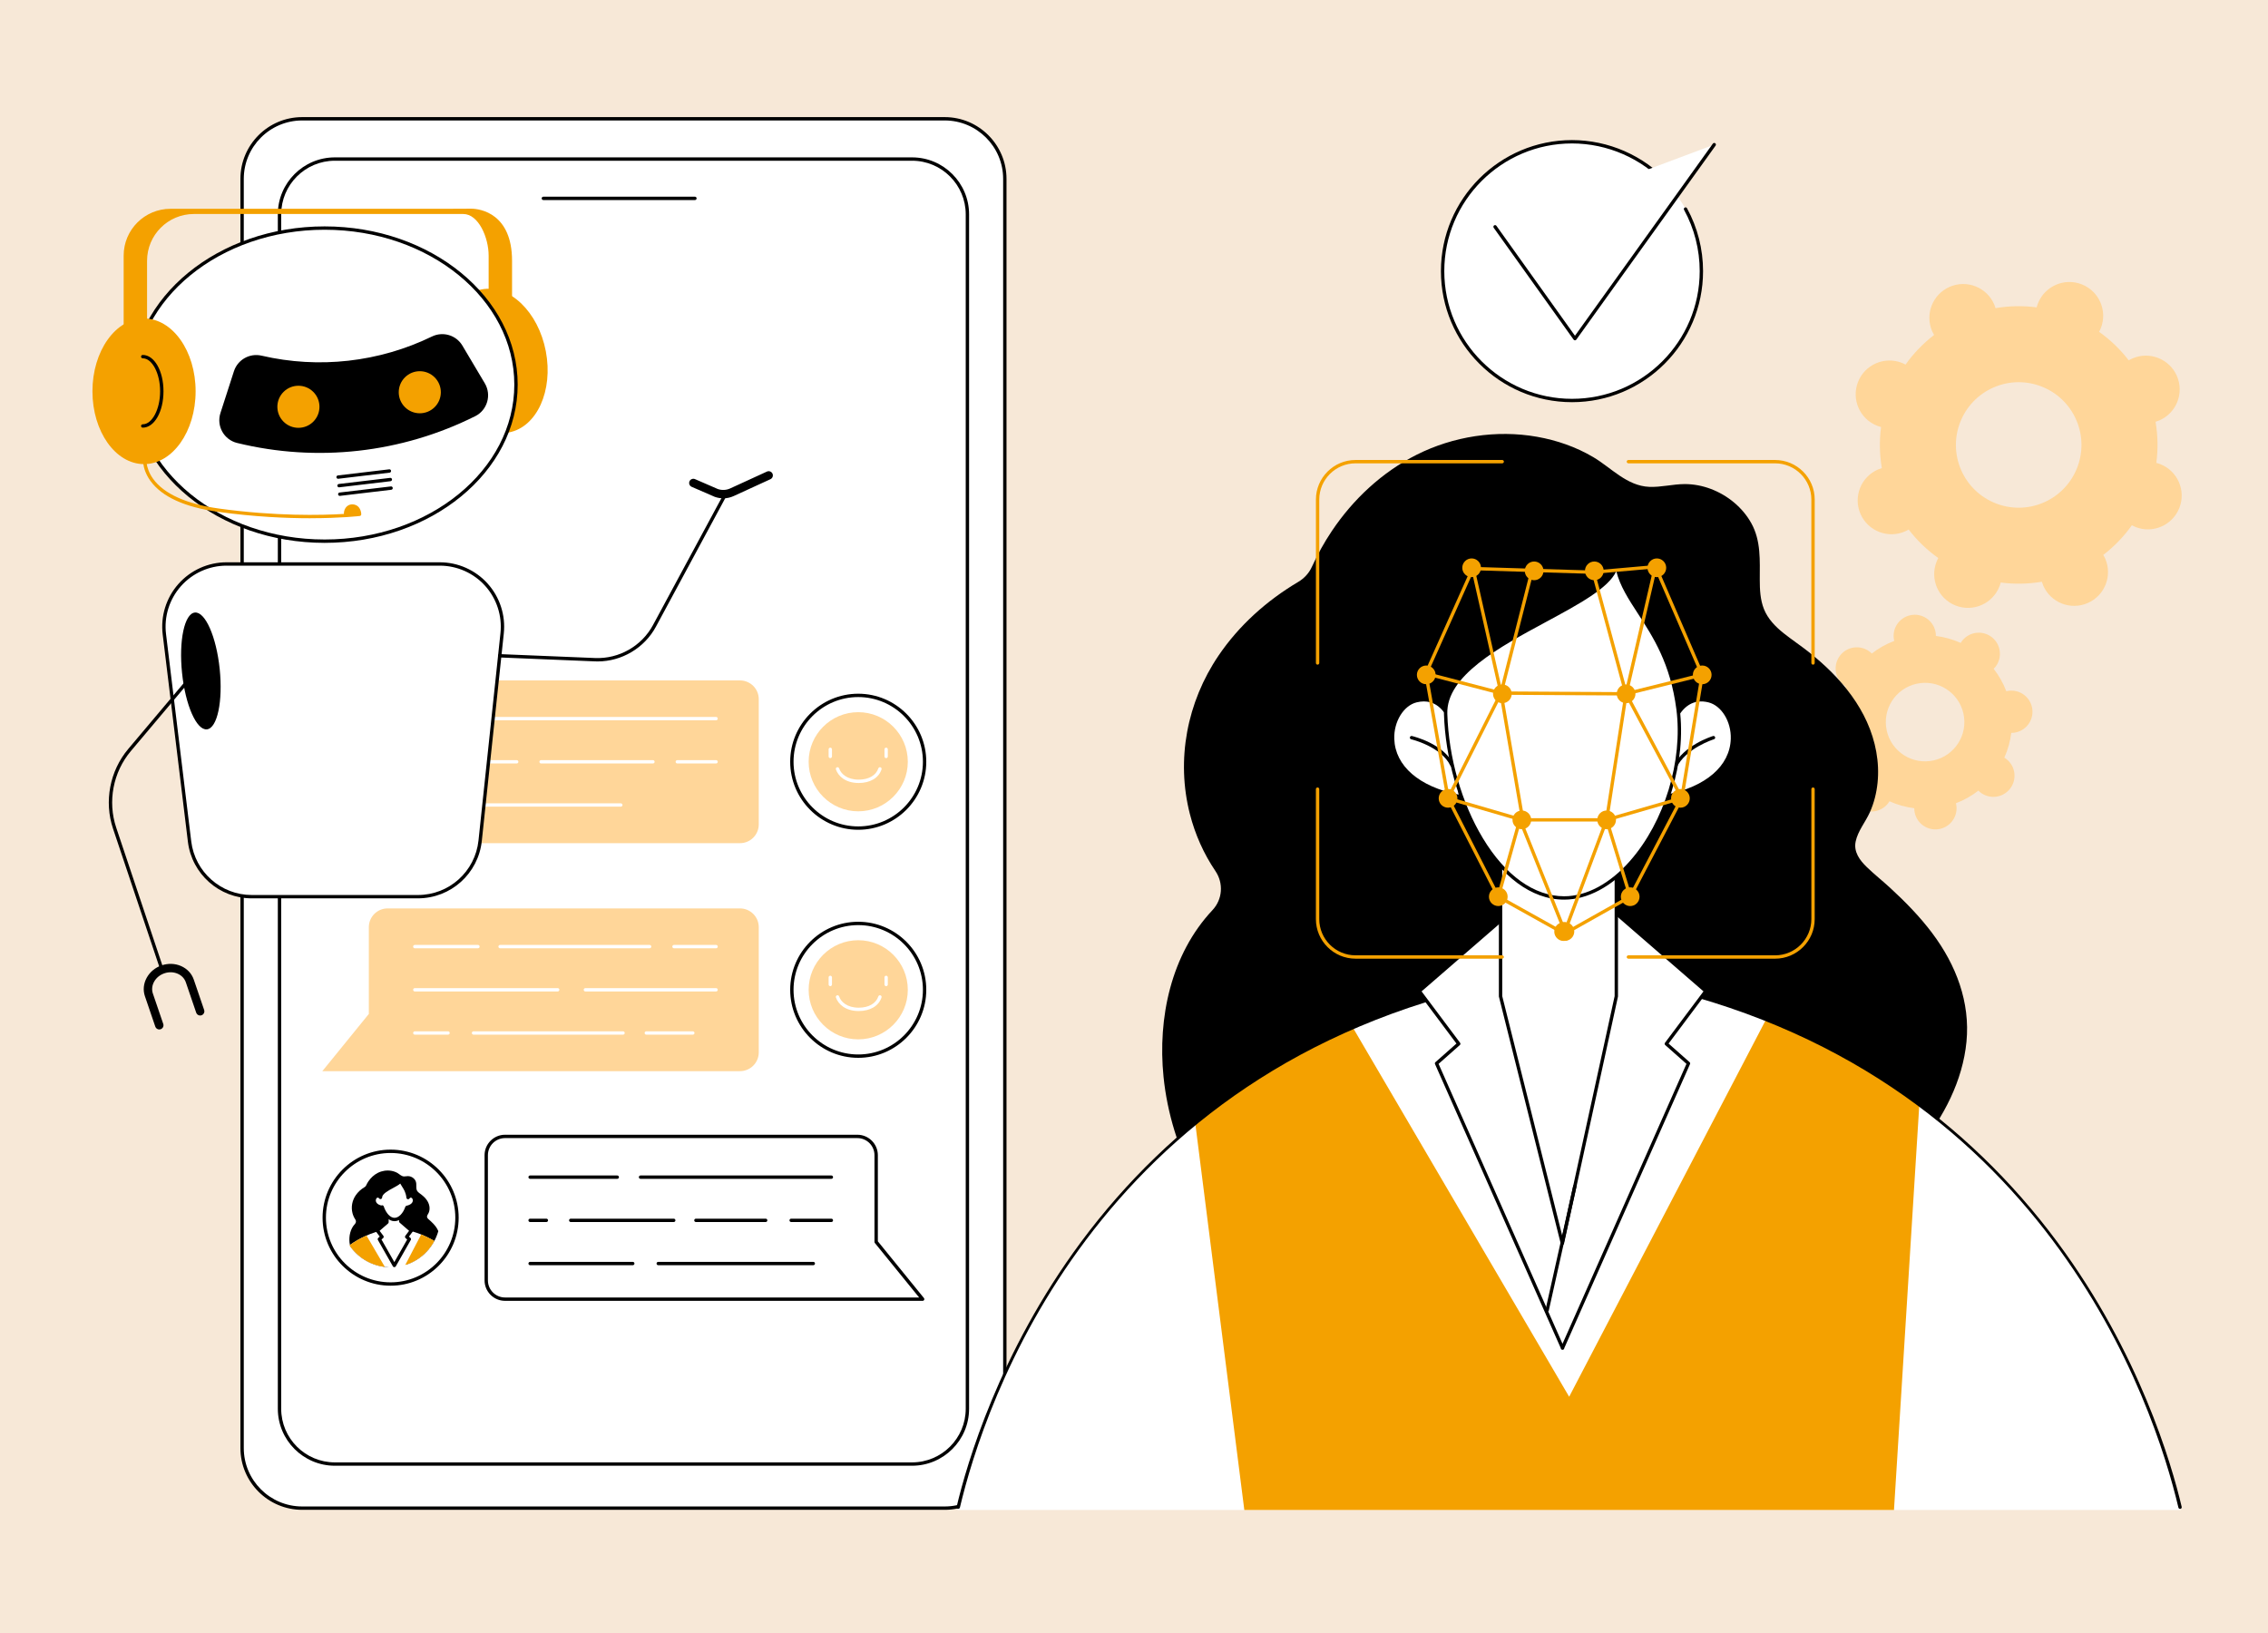 <svg fill="none" height="265" viewBox="0 0 368 265" width="368" xmlns="http://www.w3.org/2000/svg" xmlns:xlink="http://www.w3.org/1999/xlink"><clipPath id="a"><path d="m15 19h339v226h-339z"/></clipPath><path d="m0 0h368v265h-368z" fill="#f7e8d7"/><g clip-path="url(#a)"><path d="m345.993 58.163c-.207.09-.402.195-.591.306-1.381-1.798-3.007-3.35-4.808-4.628.105-.194.202-.393.284-.603 1.107-2.818-.283-6-3.101-7.104-2.82-1.105-6.002.284-7.109 3.102-.083.21-.147.422-.203.635-2.19-.288-4.438-.253-6.673.127-.063-.211-.136-.421-.226-.627-1.212-2.774-4.445-4.041-7.22-2.829-2.776 1.212-4.044 4.443-2.833 7.217.091.206.196.403.307.592-1.8 1.381-3.353 3.006-4.631 4.806-.194-.105-.393-.201-.603-.284-2.82-1.105-6.002.284-7.109 3.102-1.106 2.818.283 6 3.102 7.104.21.083.422.147.636.201-.288 2.19-.254 4.436.126 6.671-.211.063-.421.136-.627.226-2.776 1.212-4.044 4.443-2.833 7.217 1.212 2.774 4.445 4.041 7.22 2.829.208-.09.403-.195.592-.306 1.381 1.798 3.005 3.35 4.807 4.628-.105.194-.201.393-.284.603-1.107 2.818.283 6 3.102 7.104 2.82 1.105 6.002-.284 7.108-3.102.083-.21.147-.422.203-.635 2.19.288 4.438.253 6.674-.127.063.211.136.421.226.627 1.212 2.774 4.444 4.041 7.22 2.829 2.775-1.212 4.044-4.444 2.832-7.217-.09-.206-.195-.403-.306-.592 1.8-1.381 3.352-3.006 4.631-4.806.194.105.392.201.602.284 2.82 1.105 6.002-.284 7.109-3.102s-.283-6-3.102-7.104c-.21-.083-.422-.147-.636-.201.289-2.19.255-4.436-.126-6.671.212-.063.422-.136.628-.226 2.775-1.212 4.044-4.443 2.832-7.217-1.212-2.774-4.444-4.041-7.22-2.829zm-14.373 23.361c-5.155 2.25-11.157-.102-13.408-5.255-2.249-5.152.106-11.153 5.261-13.403 5.154-2.25 11.158.102 13.408 5.255s-.106 11.153-5.261 13.403z" fill="#ffd699"/><path d="m325.947 112.079c-.141.017-.277.044-.41.076-.503-1.326-1.197-2.55-2.047-3.639.098-.098.192-.199.279-.31 1.171-1.49.913-3.646-.576-4.817-1.491-1.17-3.648-.912-4.82.578-.088.111-.165.226-.236.345-1.261-.567-2.614-.952-4.022-1.128 0-.138-.005-.276-.022-.416-.226-1.881-1.935-3.223-3.816-2.997-1.882.226-3.225 1.933-3 3.814.017.14.044.276.076.41-1.328.502-2.552 1.196-3.642 2.045-.098-.098-.199-.192-.31-.279-1.491-1.171-3.648-.913-4.82.578-1.171 1.489-.913 3.645.577 4.816.111.088.227.164.344.236-.568 1.259-.952 2.612-1.129 4.02-.137 0-.276.005-.416.022-1.882.226-3.225 1.933-3 3.813.226 1.881 1.934 3.224 3.815 2.998.141-.018.277-.045.41-.077.503 1.327 1.197 2.55 2.047 3.64-.097.097-.191.198-.279.31-1.171 1.489-.913 3.645.577 4.816 1.491 1.171 3.647.913 4.82-.578.087-.111.164-.227.236-.345 1.261.567 2.613.953 4.021 1.128 0 .138.005.277.023.416.226 1.881 1.934 3.223 3.815 2.997 1.883-.226 3.225-1.932 3.001-3.813-.018-.141-.045-.277-.077-.41 1.328-.503 2.552-1.197 3.643-2.045.097.097.198.191.31.279 1.491 1.171 3.647.912 4.819-.578 1.171-1.49.913-3.646-.576-4.817-.112-.087-.228-.164-.345-.235.568-1.26.952-2.612 1.129-4.02.137 0 .277-.005.416-.022 1.883-.226 3.225-1.933 3.001-3.814-.226-1.881-1.935-3.223-3.816-2.997zm-12.829 11.407c-3.496.419-6.668-2.073-7.086-5.567-.419-3.494 2.075-6.664 5.57-7.083 3.496-.418 6.668 2.074 7.087 5.568.419 3.493-2.075 6.663-5.571 7.082z" fill="#ffd699"/><path d="m49.036 244.704h104.251c5.387 0 9.754-4.366 9.754-9.752v-205.929c0-5.386-4.367-9.751-9.754-9.751h-104.251c-5.387 0-9.753 4.366-9.753 9.751v205.929c0 5.386 4.367 9.752 9.753 9.752z" fill="#fff"/><path d="m153.287 244.975h-104.252c-5.527 0-10.025-4.496-10.025-10.023v-205.929c0-5.527 4.497-10.023 10.025-10.023h104.252c5.528 0 10.025 4.497 10.025 10.023v205.929c0 5.527-4.497 10.023-10.025 10.023zm-104.252-225.43c-5.227 0-9.48 4.252-9.48 9.478v205.929c0 5.227 4.253 9.479 9.48 9.479h104.252c5.228 0 9.481-4.252 9.481-9.479v-205.929c0-5.226-4.253-9.478-9.481-9.478z" fill="#000"/><path d="m54.331 237.547h93.662c4.958 0 8.976-4.018 8.976-8.975v-193.792c0-4.957-4.018-8.975-8.976-8.975h-93.662c-4.957 0-8.976 4.018-8.976 8.975v193.792c0 4.957 4.019 8.975 8.976 8.975z" fill="#fff"/><path d="m147.992 237.82h-93.663c-5.1 0-9.249-4.148-9.249-9.248v-193.79c0-5.099 4.149-9.248 9.249-9.248h93.663c5.1 0 9.249 4.148 9.249 9.248v193.79c0 5.1-4.149 9.248-9.249 9.248zm-93.663-211.741c-4.8 0-8.704 3.904-8.704 8.703v193.79c0 4.799 3.905 8.703 8.704 8.703h93.663c4.8 0 8.705-3.904 8.705-8.703v-193.79c0-4.799-3.905-8.703-8.705-8.703z" fill="#000"/><path d="m112.759 32.458h-24.596c-.151 0-.272-.122-.272-.272 0-.149.122-.272.272-.272h24.596c.15 0 .271.122.271.272 0 .149-.122.272-.271.272z" fill="#000"/><path d="m139.254 134.363c5.947 0 10.769-4.821 10.769-10.767s-4.822-10.766-10.769-10.766-10.769 4.82-10.769 10.766 4.822 10.767 10.769 10.767z" fill="#fff"/><path d="m139.254 134.634c-6.087 0-11.04-4.952-11.04-11.038s4.953-11.038 11.04-11.038 11.04 4.952 11.04 11.038-4.953 11.038-11.04 11.038zm0-21.533c-5.787 0-10.496 4.708-10.496 10.494s4.709 10.493 10.496 10.493 10.496-4.707 10.496-10.493-4.709-10.494-10.496-10.494z" fill="#000"/><path d="m139.254 131.639c-4.436 0-8.045-3.608-8.045-8.043s3.609-8.043 8.045-8.043 8.045 3.608 8.045 8.043-3.609 8.043-8.045 8.043z" fill="#ffd699"/><path d="m134.722 123.007c-.151 0-.272-.122-.272-.272v-1.153c0-.151.123-.272.272-.272.15 0 .272.122.272.272v1.153c0 .151-.122.272-.272.272z" fill="#fff"/><path d="m143.784 123.007c-.151 0-.272-.122-.272-.272v-1.153c0-.151.122-.272.272-.272.149 0 .271.122.271.272v1.153c0 .151-.122.272-.271.272z" fill="#fff"/><path d="m139.336 127.043c-2.179 0-3.34-1.139-3.7-2.203-.048-.142.029-.297.171-.345.142-.049.296.028.344.17.299.886 1.292 1.833 3.183 1.833 1.617 0 2.807-.684 3.183-1.83.047-.143.201-.221.344-.174s.221.201.174.343c-.453 1.381-1.837 2.206-3.699 2.206z" fill="#fff"/><path d="m120.069 136.808h-67.769l7.546-9.286v-14.074c0-1.683 1.365-3.046 3.047-3.046h57.174c1.684 0 3.048 1.364 3.048 3.046v20.312c0 1.683-1.365 3.047-3.048 3.047z" fill="#ffd699"/><path d="m116.189 116.869h-37.201c-.151 0-.272-.122-.272-.271 0-.15.122-.272.272-.272h37.201c.151 0 .272.122.272.272 0 .149-.123.271-.272.271z" fill="#fff"/><path d="m76.112 116.869h-8.806c-.151 0-.272-.122-.272-.271 0-.15.122-.272.272-.272h8.806c.151 0 .272.122.272.272 0 .149-.122.271-.272.271z" fill="#fff"/><path d="m116.189 123.876h-6.29c-.151 0-.272-.122-.272-.271 0-.15.123-.272.272-.272h6.29c.151 0 .272.122.272.272 0 .149-.123.271-.272.271z" fill="#fff"/><path d="m105.945 123.876h-18.151c-.151 0-.272-.122-.272-.271 0-.15.122-.272.272-.272h18.151c.151 0 .272.122.272.272 0 .149-.122.271-.272.271z" fill="#fff"/><path d="m83.84 123.876h-16.533c-.151 0-.272-.122-.272-.271 0-.15.122-.272.272-.272h16.533c.151 0 .272.122.272.272 0 .149-.122.271-.272.271z" fill="#fff"/><path d="m100.734 130.885h-33.428c-.151 0-.272-.122-.272-.272 0-.149.122-.271.272-.271h33.428c.151 0 .272.122.272.271 0 .15-.123.272-.272.272z" fill="#fff"/><path d="m139.254 171.364c5.947 0 10.769-4.821 10.769-10.767s-4.822-10.766-10.769-10.766-10.769 4.82-10.769 10.766 4.822 10.767 10.769 10.767z" fill="#fff"/><path d="m139.254 171.635c-6.087 0-11.04-4.952-11.04-11.038s4.953-11.038 11.04-11.038 11.04 4.952 11.04 11.038-4.953 11.038-11.04 11.038zm0-21.532c-5.787 0-10.496 4.708-10.496 10.494s4.709 10.494 10.496 10.494 10.496-4.708 10.496-10.494-4.709-10.494-10.496-10.494z" fill="#000"/><path d="m139.254 168.64c-4.436 0-8.045-3.608-8.045-8.043s3.609-8.043 8.045-8.043 8.045 3.608 8.045 8.043-3.609 8.043-8.045 8.043z" fill="#ffd699"/><path d="m134.722 160.009c-.151 0-.272-.122-.272-.272v-1.153c0-.151.123-.272.272-.272.15 0 .272.123.272.272v1.153c0 .151-.122.272-.272.272z" fill="#fff"/><path d="m143.784 160.009c-.151 0-.272-.122-.272-.272v-1.153c0-.151.122-.272.272-.272.149 0 .271.123.271.272v1.153c0 .151-.122.272-.271.272z" fill="#fff"/><path d="m139.336 164.045c-2.179 0-3.34-1.139-3.7-2.203-.048-.142.029-.297.171-.345.143-.048.296.029.344.171.299.886 1.292 1.832 3.183 1.832 1.616 0 2.807-.684 3.183-1.831.047-.143.201-.22.344-.174.143.047.22.201.174.343-.453 1.381-1.837 2.206-3.699 2.206z" fill="#fff"/><path d="m120.069 173.8h-67.769l7.546-9.286v-14.073c0-1.684 1.365-3.047 3.047-3.047h57.174c1.684 0 3.048 1.365 3.048 3.047v20.311c0 1.683-1.365 3.047-3.048 3.047z" fill="#ffd699"/><path d="m116.189 153.862h-6.83c-.15 0-.271-.123-.271-.272 0-.15.122-.272.271-.272h6.83c.151 0 .272.122.272.272 0 .149-.123.272-.272.272z" fill="#fff"/><path d="m105.405 153.862h-24.262c-.151 0-.272-.123-.272-.272 0-.15.122-.272.272-.272h24.262c.151 0 .272.122.272.272 0 .149-.122.272-.272.272z" fill="#fff"/><path d="m77.55 153.862h-10.244c-.151 0-.272-.123-.272-.272 0-.15.122-.272.272-.272h10.244c.151 0 .272.122.272.272 0 .149-.122.272-.272.272z" fill="#fff"/><path d="m116.189 160.87h-21.206c-.151 0-.272-.122-.272-.272 0-.149.122-.271.272-.271h21.206c.151 0 .272.122.272.271 0 .15-.123.272-.272.272z" fill="#fff"/><path d="m90.49 160.87h-23.184c-.151 0-.272-.122-.272-.272 0-.149.122-.271.272-.271h23.184c.151 0 .272.122.272.271 0 .15-.122.272-.272.272z" fill="#fff"/><path d="m112.415 167.877h-7.548c-.151 0-.272-.122-.272-.271 0-.15.122-.272.272-.272h7.548c.151 0 .272.122.272.272 0 .149-.122.271-.272.271z" fill="#fff"/><path d="m101.093 167.877h-24.261c-.151 0-.272-.122-.272-.271 0-.15.122-.272.272-.272h24.261c.151 0 .272.122.272.272 0 .149-.122.271-.272.271z" fill="#fff"/><path d="m72.698 167.877h-5.392c-.151 0-.272-.122-.272-.271 0-.15.122-.272.272-.272h5.392c.151 0 .272.122.272.272 0 .149-.122.271-.272.271z" fill="#fff"/><path d="m63.381 208.608c-6.087 0-11.04-4.952-11.04-11.038s4.953-11.039 11.04-11.039c6.087 0 11.04 4.953 11.04 11.039s-4.953 11.038-11.04 11.038zm0-21.532c-5.787 0-10.496 4.708-10.496 10.494s4.709 10.493 10.496 10.493 10.496-4.707 10.496-10.493-4.709-10.494-10.496-10.494z" fill="#000"/><path d="m71.121 199.757c-.109-.268-.255-.524-.435-.763-.224-.298-.487-.567-.763-.822-.14-.128-.288-.247-.424-.378-.133-.128-.244-.28-.205-.468.041-.191.178-.353.258-.531.077-.169.121-.352.14-.534.038-.376-.036-.761-.193-1.108-.151-.335-.378-.637-.641-.902-.132-.132-.273-.255-.42-.371-.147-.118-.306-.222-.453-.339-.152-.121-.288-.262-.358-.439-.067-.168-.075-.352-.075-.53 0-.352.025-.709-.154-1.031-.157-.282-.425-.506-.736-.623-.149-.057-.314-.088-.474-.088-.216 0-.427.06-.644.051-.406-.017-.693-.348-1.017-.54-.314-.185-.662-.306-1.024-.37-.74-.131-1.524-.008-2.185.325-.635.32-1.16.814-1.544 1.387-.14.208-.261.427-.364.653-.052.112-.137.207-.247.272-.577.342-1.08.794-1.449 1.338-.576.849-.774 1.896-.521 2.884.094.365.25.717.463 1.034.151.223.131.515-.054.712-.755.805-.997 1.961-.889 3.028.02.203.058.404.104.604 1.459 2.058 3.858 3.404 6.566 3.404.138 0 .277-.004.414-.011.015-.01.03-.019.044-.029.141-.1.264-.216.395-.327.063-.053.13-.105.206-.141.107-.05.22-.054.337-.038.195.026.387.067.583.085.224.02.45.021.674.009 2.457-.862 4.37-2.883 5.085-5.404z" fill="#000"/><path d="m70.475 201.36c-1.344-.813-2.941-1.477-4.842-1.88h-3.041c-2.42.513-4.348 1.449-5.885 2.575 1.276 1.893 3.336 3.216 5.71 3.501.316.039 1.275.16 1.601.16.844 0 1.02-.233 1.785-.475 2.015-.637 3.688-2.047 4.672-3.881z" fill="#fff"/><path d="m62.446 205.558-2.981-5.087c-1.039.452-1.953.991-2.76 1.583 1.282 1.901 3.354 3.226 5.74 3.504z" fill="#f4a100"/><path d="m68.34 200.297-2.589 4.959c2.038-.63 3.732-2.049 4.723-3.899-.65-.392-1.36-.75-2.134-1.06z" fill="#f4a100"/><path d="m63.985 205.33 2.427-4.272-.427-.379.76-1.015-1.724-1.494v-1.496h-2.231v1.632l-1.566 1.358.76 1.015-.427.379 2.427 4.272.001.004z" fill="#fff"/><path d="m63.985 205.603c-.046 0-.091-.011-.135-.036-.051-.028-.089-.071-.111-.119h-.002l-2.417-4.255c-.063-.112-.041-.253.056-.338l.24-.213-.61-.814c-.085-.114-.068-.275.04-.369l1.472-1.277v-1.508c0-.15.122-.271.272-.271h2.231c.151 0 .272.122.272.271v1.372l1.631 1.413c.107.094.125.255.04.369l-.61.814.24.213c.096.085.12.226.056.338l-2.427 4.272c-.049.088-.142.138-.237.138zm-2.084-4.488 2.083 3.667 2.083-3.667-.262-.232c-.106-.094-.122-.253-.037-.367l.609-.812-1.533-1.329c-.059-.052-.094-.127-.094-.206v-1.224h-1.686v1.36c0 .079-.035.154-.094.206l-1.375 1.191.608.813c.085.114.069.273-.037.367l-.262.232z" fill="#000"/><path d="m66.805 194.067c-.293-.073-.477.074-.588.24-.003-.026-.003-.053-.006-.079-.198-1.522-1.063-1.982-1.185-2.794-.093.833-3.271 1.544-3.293 2.847-.113-.154-.292-.284-.57-.215-.583.147-.879 1.528.855 1.849l-.007-.085c.383 1.128 1.121 2.037 2.006 2.037.884 0 1.642-.881 2.008-1.969 1.648-.349 1.355-1.689.781-1.832z" fill="#fff"/><path d="m64.015 198.141c-.877 0-1.696-.753-2.178-1.983-1.269-.285-1.395-1.098-1.402-1.346-.015-.477.269-.91.661-1.008.168-.042.327-.036.472.016.3-.646 1.171-1.116 1.958-1.541.509-.274 1.206-.651 1.23-.873.015-.136.129-.24.266-.242.132.002.255.096.274.232.042.28.199.521.398.827.254.393.563.867.723 1.595.141-.048.295-.053.456-.013.39.098.668.515.66.991-.005.241-.114 1.026-1.3 1.336-.452 1.209-1.329 2.012-2.216 2.012zm-2.006-2.582c.115 0 .22.073.258.185.382 1.125 1.067 1.853 1.748 1.853s1.397-.734 1.75-1.785c.031-.091.107-.159.201-.179.63-.133 1.01-.451 1.018-.849.005-.233-.124-.422-.247-.452-.093-.024-.194-.024-.295.127-.063.095-.18.138-.291.113-.111-.027-.194-.121-.206-.234l-.004-.051c-.109-.848-.426-1.337-.707-1.768-.105-.161-.206-.318-.29-.481-.276.241-.689.466-1.161.72-.788.426-1.769.956-1.779 1.529-.003.117-.079.22-.19.255-.111.035-.233-.005-.303-.1-.093-.129-.179-.136-.283-.112-.126.032-.256.225-.248.463.011.368.336.662.881.809.027-.017.058-.031.091-.037.018-.003.038-.006.057-.006z" fill="#000"/><path d="m81.942 210.792h67.767l-7.546-9.285v-14.074c0-1.683-1.365-3.047-3.047-3.047h-57.175c-1.684 0-3.047 1.365-3.047 3.047v20.312c0 1.683 1.365 3.046 3.047 3.046z" fill="#fff"/><path d="m149.71 211.065h-67.767c-1.831 0-3.319-1.489-3.319-3.319v-20.312c0-1.83 1.488-3.319 3.319-3.319h57.175c1.831 0 3.32 1.489 3.32 3.319v13.976l7.486 9.211c.066.081.079.194.034.289-.046.095-.141.155-.246.155zm-67.769-26.406c-1.53 0-2.774 1.245-2.774 2.775v20.312c0 1.53 1.245 2.775 2.774 2.775h67.196l-7.185-8.841c-.04-.049-.061-.109-.061-.172v-14.073c0-1.53-1.245-2.775-2.775-2.775h-57.175z" fill="#000"/><path d="m134.896 191.269h-30.965c-.151 0-.272-.122-.272-.272 0-.149.122-.272.272-.272h30.965c.151 0 .272.123.272.272 0 .15-.122.272-.272.272z" fill="#000"/><path d="m100.156 191.269h-14.142c-.151 0-.272-.122-.272-.272 0-.149.122-.272.272-.272h14.142c.15 0 .272.123.272.272 0 .15-.123.272-.272.272z" fill="#000"/><path d="m134.896 198.277h-6.524c-.151 0-.272-.122-.272-.271 0-.15.122-.272.272-.272h6.524c.151 0 .272.122.272.272 0 .149-.122.271-.272.271z" fill="#000"/><path d="m124.238 198.277h-11.322c-.151 0-.272-.122-.272-.271 0-.15.122-.272.272-.272h11.322c.15 0 .271.122.271.272 0 .149-.122.271-.271.271z" fill="#000"/><path d="m109.321 198.277h-16.714c-.151 0-.272-.122-.272-.271 0-.15.122-.272.272-.272h16.714c.151 0 .272.122.272.272 0 .149-.122.271-.272.271z" fill="#000"/><path d="m88.653 198.277h-2.641c-.151 0-.272-.122-.272-.271 0-.15.122-.272.272-.272h2.641c.151 0 .272.122.272.272 0 .149-.122.271-.272.271z" fill="#000"/><path d="m131.965 205.285h-25.16c-.151 0-.272-.123-.272-.272 0-.15.122-.272.272-.272h25.16c.151 0 .272.122.272.272 0 .149-.123.272-.272.272z" fill="#000"/><path d="m102.672 205.285h-16.658c-.151 0-.272-.123-.272-.272 0-.15.122-.272.272-.272h16.658c.151 0 .272.122.272.272 0 .149-.123.272-.272.272z" fill="#000"/><path d="m313.521 151.405c-1.996-2.655-4.342-5.062-6.809-7.328-1.241-1.141-2.573-2.2-3.786-3.367-1.187-1.142-2.185-2.501-1.83-4.178.36-1.706 1.591-3.154 2.3-4.733.679-1.513 1.083-3.14 1.251-4.777.345-3.353-.322-6.788-1.721-9.884-1.349-2.988-3.374-5.688-5.72-8.049-1.175-1.182-2.437-2.285-3.753-3.325-1.319-1.042-2.729-1.974-4.044-3.022-1.351-1.078-2.571-2.339-3.2-3.927-.595-1.507-.672-3.144-.673-4.732-.003-3.138.222-6.324-1.379-9.2-1.399-2.514-3.791-4.505-6.57-5.555-1.34-.506-2.798-.788-4.238-.783-1.927.006-3.818.53-5.747.45-3.626-.151-6.183-3.105-9.077-4.819-2.795-1.655-5.909-2.738-9.137-3.307-6.603-1.167-13.604-.063-19.501 2.902-5.669 2.85-10.35 7.267-13.779 12.378-1.248 1.859-2.33 3.815-3.254 5.837-.458 1.004-1.224 1.848-2.201 2.428-5.148 3.05-9.631 7.088-12.929 11.949-5.138 7.573-6.913 16.915-4.654 25.732.837 3.267 2.223 6.403 4.135 9.227 1.349 1.992 1.17 4.599-.48 6.357-6.739 7.181-8.895 17.505-7.935 27.031 1.192 11.815 7.296 23.522 16.604 31.525 4.649 3.996 10.163 7.117 16.216 8.726 6.002 1.596 12.432 1.808 18.497.504 2.957-.636 5.839-1.635 8.499-3.008 1.323-.683 2.594-1.461 3.795-2.322 1.254-.898 2.358-1.934 3.529-2.922.567-.478 1.16-.935 1.843-1.256.963-.454 1.964-.48 3.016-.342 1.745.23 3.45.603 5.208.757 3.471.306 6.984.161 10.419-.352 6.948-1.035 13.612-3.581 19.586-7.044 5.831-3.38 11.124-7.617 15.32-12.748 4.059-4.962 7.145-10.882 7.754-17.218.613-6.387-1.666-12.427-5.558-17.604z" fill="#000"/><path d="m266.091 159.261h-22.969c-67.399 14.275-84.557 71.881-87.742 85.739h198.455c-3.186-13.858-20.344-71.463-87.743-85.739z" fill="#fff"/><path d="m286.549 165.426-31.942 61.2-35.089-59.884c-9.933 4.328-18.385 9.7-25.565 15.607l7.947 62.651h105.413l4.103-65.668c-7.1-5.312-15.33-10.085-24.867-13.906z" fill="#f4a100"/><path d="m353.728 244.821c-.123 0-.234-.084-.264-.21-3.877-16.435-21.634-71.136-87.4-85.077h-22.912c-65.754 13.939-83.518 68.632-87.398 85.065-.034.147-.183.236-.327.202-.147-.034-.237-.181-.203-.327 1.641-6.946 6.887-25.032 20.159-42.93 7.395-9.974 16.229-18.48 26.256-25.284 12.066-8.189 26.005-13.997 41.428-17.263.018-.004.037-.007.056-.007h22.97c.019 0 .039.002.057.007 15.428 3.267 29.37 9.078 41.438 17.271 10.028 6.806 18.862 15.316 26.257 25.293 13.27 17.901 18.512 35.985 20.15 42.928.035.145-.055.292-.202.327-.021.005-.042.007-.063.007z" fill="#000"/><path d="m271.081 118.618s1.289-6.152 6.197-4.92c4.909 1.231 7.407 12.861-7.19 15.565z" fill="#fff"/><path d="m270.088 129.536c-.067 0-.133-.025-.184-.071-.063-.059-.095-.141-.088-.226l.993-10.646c0-.01.003-.021.005-.031.028-.132.704-3.256 2.933-4.651 1.044-.653 2.254-.815 3.598-.478 2.395.601 4.128 3.379 4.032 6.463-.056 1.782-1.032 7.743-11.238 9.635-.016.003-.034.005-.05.005zm1.263-10.876-.958 10.267c6.407-1.282 10.301-4.647 10.439-9.048.088-2.788-1.502-5.386-3.619-5.917-1.193-.299-2.261-.161-3.175.41-1.96 1.225-2.636 4.064-2.686 4.288z" fill="#000"/><path d="m271.79 124.69c-.038 0-.079-.008-.116-.026-.136-.064-.194-.226-.13-.362 1.591-3.367 6.209-4.817 6.404-4.878.146-.044.296.037.341.181.044.143-.037.296-.181.34-.045.014-4.582 1.443-6.071 4.59-.047.098-.144.155-.247.155z" fill="#000"/><path d="m235.981 118.618s-1.288-6.152-6.197-4.92c-4.908 1.231-7.406 12.861 7.19 15.565z" fill="#fff"/><path d="m236.974 129.536c-.016 0-.033-.001-.049-.005-10.207-1.892-11.182-7.853-11.238-9.635-.096-3.084 1.637-5.861 4.032-6.463 1.342-.337 2.553-.176 3.598.478 2.228 1.395 2.905 4.519 2.932 4.651.003.01.004.02.005.031l.992 10.646c.008.085-.025.169-.087.226-.051.045-.117.071-.185.071zm-5.942-15.728c-.378 0-.772.051-1.181.153-2.117.531-3.707 3.13-3.619 5.916.138 4.402 4.032 7.768 10.439 9.049l-.958-10.267c-.05-.224-.727-3.063-2.686-4.288-.601-.376-1.268-.563-1.994-.563z" fill="#000"/><path d="m235.598 124.42c-.102 0-.2-.058-.247-.156-1.482-3.138-6.33-4.303-6.38-4.314-.145-.034-.237-.18-.202-.327s.18-.238.327-.203c.21.049 5.152 1.234 6.748 4.612.064.136.006.298-.129.362-.038.017-.077.026-.117.026z" fill="#000"/><path d="m270.373 169.358 6.4-8.545-16.452-14.264-6.79 23.02-6.79-23.02-16.452 14.264 6.4 8.545-3.598 3.185 20.428 46.137v.058l.012-.029.013.029v-.058l20.426-46.137z" fill="#fff"/><path d="m253.544 219.01h-.026c-.019 0-.037-.002-.056-.006-.126-.027-.216-.139-.216-.267l-20.403-46.084c-.049-.109-.021-.236.068-.314l3.409-3.018-6.249-8.345c-.085-.115-.068-.275.039-.369l16.452-14.263c.071-.06.166-.081.255-.055s.158.095.184.184l6.529 22.134 6.529-22.134c.026-.089.097-.158.184-.184.089-.026.186-.005.255.055l16.452 14.263c.107.094.125.254.039.369l-6.249 8.345 3.41 3.018c.088.079.116.206.067.314l-20.403 46.084c0 .128-.09.24-.216.267-.019.004-.038.006-.056.006zm-20.123-46.395 20.11 45.421 20.111-45.421-3.449-3.053c-.106-.094-.122-.253-.037-.367l6.248-8.342-15.941-13.82-6.67 22.614c-.034.116-.141.195-.26.195-.12 0-.228-.079-.261-.195l-6.67-22.614-15.941 13.82 6.248 8.342c.085.114.069.273-.037.367l-3.449 3.053z" fill="#000"/><path d="m262.261 161.658-8.752 40.067-10.031-40.067v-26.017h18.783z" fill="#fff"/><path d="m253.509 201.997c-.125 0-.233-.085-.264-.206l-10.031-40.068c-.007-.022-.009-.044-.009-.066v-26.018c0-.15.122-.271.272-.271h18.782c.151 0 .272.122.272.271v26.018c0 .019-.002.039-.006.058l-8.75 40.067c-.028.124-.136.213-.262.215zm-9.759-40.372 9.741 38.907 8.495-38.903v-25.714h-18.238v25.711z" fill="#000"/><path d="m251.042 212.833c-.019 0-.039-.003-.059-.006-.147-.033-.24-.178-.206-.325l4.485-20.075c.032-.147.179-.239.325-.206.147.032.239.178.206.325l-4.485 20.074c-.029.128-.141.213-.266.213z" fill="#000"/><path d="m272.274 115.05c1.84 14.196-7.853 30.647-18.476 30.647s-18.788-15.556-19.233-29.863c-.349-11.179 26.954-17.221 27.739-24.294 1.02 6.828 8.31 10.707 9.97 23.511z" fill="#fff"/><path d="m253.798 145.969c-10.943 0-19.062-15.878-19.505-30.127-.203-6.503 8.581-11.244 16.329-15.426 5.702-3.078 11.086-5.985 11.411-8.908.015-.136.129-.24.266-.242.131-.003.254.096.274.232.416 2.791 1.913 5.094 3.648 7.763 2.382 3.668 5.348 8.232 6.323 15.753 1.103 8.512-1.967 18.564-7.638 25.016-3.366 3.829-7.311 5.939-11.109 5.939zm8.459-53.291c-1.276 2.765-6.002 5.316-11.375 8.216-7.61 4.107-16.237 8.763-16.044 14.929.221 7.113 2.321 14.463 5.761 20.165 3.669 6.083 8.357 9.435 13.199 9.435 3.639 0 7.44-2.044 10.701-5.754 5.573-6.34 8.589-16.221 7.505-24.585-.959-7.399-3.765-11.718-6.24-15.528-1.541-2.37-2.897-4.458-3.508-6.879z" fill="#000"/><g fill="#f4a100"><path d="m263.847 114.093c.838 0 1.518-.68 1.518-1.518s-.68-1.518-1.518-1.518c-.839 0-1.519.68-1.519 1.518s.68 1.518 1.519 1.518z"/><path d="m259.765 93.697c.593-.593.593-1.554 0-2.147s-1.554-.593-2.147 0c-.592.593-.592 1.554 0 2.147.593.593 1.554.593 2.147 0z"/><path d="m269.909 93.199c.593-.593.593-1.554 0-2.147s-1.554-.593-2.147 0-.593 1.554 0 2.147 1.554.593 2.147 0z"/><path d="m261.761 134.099c.592-.593.592-1.554 0-2.147-.593-.593-1.555-.593-2.147 0-.593.593-.593 1.554 0 2.147.592.592 1.554.592 2.147 0z"/><path d="m265.585 146.568c.593-.593.593-1.554 0-2.147-.592-.592-1.554-.592-2.146 0-.593.593-.593 1.554 0 2.147.592.593 1.554.593 2.146 0z"/><path d="m255.21 151.398c.134-.827-.428-1.607-1.255-1.741-.828-.134-1.608.427-1.742 1.255-.134.827.428 1.607 1.255 1.741.828.135 1.608-.427 1.742-1.255z"/><path d="m272.66 131.052c.838 0 1.518-.68 1.518-1.518s-.68-1.518-1.518-1.518c-.839 0-1.518.68-1.518 1.518s.679 1.518 1.518 1.518z"/><path d="m276.199 111.018c.838 0 1.518-.68 1.518-1.518s-.68-1.518-1.518-1.518c-.839 0-1.518.68-1.518 1.518s.679 1.518 1.518 1.518z"/><path d="m243.772 114.093c.838 0 1.518-.68 1.518-1.518s-.68-1.518-1.518-1.518c-.839 0-1.518.68-1.518 1.518s.679 1.518 1.518 1.518z"/><path d="m250.001 93.697c.593-.593.593-1.554 0-2.147-.593-.593-1.554-.593-2.147 0-.592.593-.592 1.554 0 2.147.593.593 1.554.593 2.147 0z"/><path d="m239.857 93.198c.593-.593.593-1.554 0-2.147-.593-.593-1.554-.593-2.147 0-.593.593-.593 1.554 0 2.146s1.554.593 2.147 0z"/><path d="m248.005 134.099c.593-.593.593-1.554 0-2.146-.593-.593-1.554-.593-2.147 0-.593.592-.593 1.553 0 2.146s1.554.593 2.147 0z"/><path d="m244.181 146.567c.593-.593.593-1.554 0-2.146-.593-.593-1.554-.593-2.147 0-.593.592-.593 1.553 0 2.146s1.554.593 2.147 0z"/><path d="m254.163 152.634c.828-.135 1.39-.914 1.256-1.742-.135-.827-.914-1.389-1.742-1.255s-1.39.914-1.255 1.742c.134.827.914 1.389 1.741 1.255z"/><path d="m234.959 131.052c.838 0 1.518-.68 1.518-1.518s-.68-1.518-1.518-1.518c-.839 0-1.519.68-1.519 1.518s.68 1.518 1.519 1.518z"/><path d="m231.42 111.018c.838 0 1.518-.68 1.518-1.518s-.68-1.518-1.518-1.518c-.839 0-1.518.68-1.518 1.518s.679 1.518 1.518 1.518z"/><path d="m253.856 151.761c-.046 0-.091-.011-.132-.035l-10.749-5.993c-.047-.026-.085-.066-.11-.114l-8.149-15.96c-.012-.025-.021-.05-.025-.077l-3.595-20.246c-.01-.053-.002-.109.02-.159l7.628-17.039c.045-.099.143-.161.249-.161h.008l9.612.298 9.891.296 10.091-.89c.117-.01.227.056.274.163l7.58 17.547c.021.049.028.102.019.154l-3.32 19.996c-.005.029-.014.056-.027.082l-8.368 15.998c-.025.046-.062.085-.107.111l-10.656 5.993c-.042.023-.088.035-.134.035zm-10.544-6.464 10.543 5.88 10.452-5.88 8.311-15.888 3.299-19.876-7.471-17.293-9.91.874c-.011 0-.022 0-.032 0l-9.907-.298-9.429-.291-7.52 16.796 3.574 20.124 8.092 15.851z"/><path d="m263.847 112.847h-.002l-20.296-.118c-.022 0-.045-.003-.066-.008l-12.187-3.17c-.146-.039-.232-.187-.195-.333.038-.145.186-.232.332-.195l12.154 3.162 20.227.117 12.319-3.067c.146-.035.294.053.33.198.036.146-.053.294-.199.33l-12.352 3.075c-.021.005-.043.008-.065.008z"/><path d="m253.917 151.42c-.112 0-.212-.068-.254-.17l-6.995-17.441-3.299 11.76c-.041.145-.191.228-.336.189-.144-.041-.23-.192-.189-.336l3.516-12.532c.032-.112.131-.191.247-.198.118-.008.224.063.266.17l7.033 17.53 6.525-17.463c.04-.108.142-.177.255-.177h.008c.116.004.218.08.252.193l3.824 12.469c.045.144-.037.297-.18.34-.144.044-.296-.037-.34-.18l-3.589-11.703-6.491 17.371c-.04.105-.14.175-.252.177h-.004z"/><path d="m260.688 133.297h-13.755c-.026 0-.052-.004-.077-.011l-11.973-3.492c-.078-.022-.141-.079-.173-.153s-.029-.159.006-.231l8.593-17.076c.053-.105.166-.163.284-.147.116.018.208.108.228.224l3.469 20.209c.007.046.003.091-.01.132h13.176l3.124-20.219c.017-.116.107-.207.223-.227.118-.019.231.037.286.139l9.032 16.922c.038.073.042.158.011.233-.032.076-.097.134-.176.156l-12.186 3.527c-.026.008-.053.012-.081.012zm-25.339-3.934 11.397 3.324-3.324-19.368zm28.642-15.939-2.969 19.221 11.459-3.316-8.49-15.904z"/><path d="m263.847 112.847c-.123 0-.231-.083-.264-.201l-5.334-19.732c-.04-.146.046-.295.191-.333.143-.038.295.047.334.191l5.05 18.684 4.527-19.565c.035-.147.181-.237.328-.204.147.035.237.18.204.327l-4.772 20.623c-.029.121-.136.209-.261.211h-.005z"/><path d="m243.551 112.73h-.004c-.126-.002-.235-.091-.262-.213l-4.558-20.209c-.033-.147.059-.293.206-.326.147-.032.293.059.327.206l4.307 19.1 4.773-18.809c.037-.146.184-.233.331-.198.145.037.233.185.197.331l-5.053 19.911c-.031.121-.14.205-.264.205z"/><path d="m213.788 107.843c-.15 0-.271-.123-.271-.272v-26.511c0-3.544 2.884-6.428 6.429-6.428h23.801c.151 0 .272.122.272.272 0 .149-.122.272-.272.272h-23.801c-3.245 0-5.885 2.639-5.885 5.883v26.511c0 .15-.122.271-.271.271z"/><path d="m294.177 107.843c-.15 0-.271-.123-.271-.272v-26.511c0-3.244-2.64-5.883-5.885-5.883h-23.801c-.151 0-.272-.122-.272-.272 0-.149.122-.272.272-.272h23.801c3.545 0 6.429 2.884 6.429 6.428v26.511c0 .151-.122.272-.271.272z"/><path d="m243.746 155.549h-23.801c-3.546 0-6.43-2.884-6.43-6.428v-21.081c0-.151.123-.272.272-.272s.272.122.272.272v21.081c0 3.244 2.639 5.883 5.884 5.883h23.802c.15 0 .271.122.271.272 0 .149-.122.271-.271.271z"/><path d="m288.021 155.549h-23.801c-.151 0-.272-.123-.272-.272 0-.15.122-.272.272-.272h23.801c3.245 0 5.885-2.639 5.885-5.883v-21.081c0-.151.122-.272.271-.272.15 0 .272.122.272.272v21.081c0 3.544-2.884 6.428-6.429 6.428z"/></g><path d="m255.068 64.983c11.595 0 20.995-9.398 20.995-20.991s-9.4-20.991-20.995-20.991-20.995 9.398-20.995 20.991 9.4 20.991 20.995 20.991z" fill="#fff"/><path d="m273.489 33.915c1.64 2.991 2.573 6.426 2.573 10.077 0 11.593-9.4 20.991-20.995 20.991s-20.995-9.398-20.995-20.991 9.4-20.991 20.995-20.991c6.077 0 11.551 2.582 15.385 6.708z" fill="#fff"/><path d="m255.068 65.255c-11.727 0-21.267-9.538-21.267-21.263 0-11.725 9.54-21.262 21.267-21.262 5.892 0 11.573 2.477 15.585 6.795.102.11.096.283-.014.385-.11.101-.283.096-.385-.013-3.91-4.208-9.445-6.622-15.186-6.622-11.426 0-20.722 9.294-20.722 20.718s9.296 20.718 20.722 20.718 20.722-9.294 20.722-20.718c0-3.478-.878-6.917-2.54-9.946-.073-.132-.023-.298.108-.369.132-.073.297-.024.369.107 1.706 3.11 2.606 6.639 2.606 10.208 0 11.725-9.539 21.263-21.266 21.263z" fill="#000"/><path d="m242.585 36.797 12.965 18.148 22.597-31.482z" fill="#fff"/><path d="m255.55 55.217c-.088 0-.171-.042-.221-.114l-12.965-18.148c-.088-.122-.06-.293.063-.379.122-.088.292-.059.379.063l12.744 17.838 22.374-31.172c.088-.122.257-.151.381-.063.122.088.15.258.063.38l-22.597 31.481c-.051.072-.134.114-.221.114z" fill="#000"/><path d="m82.567 70.166c4.54-.87 7.224-6.77 5.996-13.178s-5.904-10.897-10.444-10.027c-4.54.87-7.224 6.77-5.996 13.178 1.228 6.408 5.905 10.897 10.444 10.027z" fill="#f4a100"/><path d="m52.672 87.809c17.15 0 31.052-11.373 31.052-25.402s-13.902-25.402-31.052-25.402-31.052 11.373-31.052 25.402 13.902 25.402 31.052 25.402z" fill="#fff"/><path d="m52.672 88.081c-17.273 0-31.325-11.517-31.325-25.674s14.052-25.674 31.325-25.674c17.273 0 31.325 11.517 31.325 25.674s-14.052 25.674-31.325 25.674zm0-50.804c-16.972 0-30.78 11.273-30.78 25.129s13.809 25.129 30.78 25.129c16.972 0 30.78-11.273 30.78-25.129s-13.809-25.129-30.78-25.129z" fill="#000"/><path d="m77.104 67.528c-11.953 5.981-25.652 7.521-38.635 4.343-2.139-.524-3.378-2.761-2.701-4.857.729-2.259 1.458-4.518 2.188-6.776.609-1.885 2.561-2.979 4.491-2.53 9.294 2.159 19.054 1.061 27.637-3.107 1.782-.866 3.929-.232 4.941 1.47 1.213 2.04 2.425 4.08 3.638 6.122 1.125 1.893.414 4.351-1.555 5.335z" fill="#fff"/><path d="m77.104 67.528c-11.953 5.981-25.652 7.521-38.635 4.343-2.139-.524-3.378-2.761-2.701-4.857.729-2.259 1.458-4.518 2.188-6.776.609-1.885 2.561-2.979 4.491-2.53 9.294 2.159 19.054 1.061 27.637-3.107 1.782-.866 3.929-.232 4.941 1.47 1.213 2.04 2.425 4.08 3.638 6.122 1.125 1.893.414 4.351-1.555 5.335z" fill="#000"/><path d="m50.835 68.417c1.334-1.334 1.334-3.496 0-4.829-1.334-1.333-3.496-1.333-4.83 0-1.334 1.334-1.334 3.496 0 4.829 1.334 1.333 3.496 1.333 4.83 0z" fill="#f4a100"/><path d="m70.529 66.058c1.334-1.333 1.334-3.496 0-4.829-1.334-1.333-3.496-1.333-4.83 0s-1.334 3.496 0 4.829 3.496 1.333 4.83 0z" fill="#f4a100"/><path d="m23.37 75.304c4.622 0 8.37-5.289 8.37-11.814 0-6.525-3.747-11.814-8.37-11.814s-8.37 5.289-8.37 11.814c0 6.524 3.747 11.814 8.37 11.814z" fill="#f4a100"/><path d="m23.159 69.388c-.151 0-.272-.122-.272-.272s.122-.272.272-.272c1.529 0 2.822-2.451 2.822-5.354s-1.292-5.354-2.822-5.354c-.151 0-.272-.122-.272-.272s.122-.272.272-.272c1.887 0 3.367 2.591 3.367 5.898 0 3.307-1.479 5.898-3.367 5.898z" fill="#000"/><path d="m76.411 33.858c-1.157 0-4.722.021-4.722.021h-44.029c-4.195 0-7.596 3.4-7.596 7.595v13.94l3.798.843v-13.94c0-4.194 3.401-7.595 7.596-7.595h43.709c2.47 0 4.118 3.81 4.118 6.75v7.066l3.798 2.532v-8.754c0-7.625-5.078-8.458-6.671-8.458z" fill="#f4a100"/><path d="m54.857 77.683c-.136 0-.253-.101-.271-.24-.017-.149.089-.285.238-.303l8.325-.99c.149-.02.285.089.303.238s-.089.285-.238.303l-8.325.99c-.011.001-.022.003-.032.003z" fill="#000"/><path d="m55.01 79.07c-.136 0-.253-.101-.271-.24-.017-.149.089-.285.238-.303l8.327-.99c.149-.02.285.089.303.238.017.149-.089.285-.238.303l-8.326.991c-.011.001-.022.002-.032.002z" fill="#000"/><path d="m55.13 80.458c-.136 0-.253-.101-.271-.24-.017-.149.089-.285.238-.303l8.327-.99c.152-.02.285.089.303.238.017.149-.089.285-.238.303l-8.327.991c-.011.001-.022.001-.032.001z" fill="#000"/><path d="m50.386 84.088c-3.922 0-9.065-.225-14.919-1.03-5.479-.753-9.204-2.45-11.068-5.045-1.523-2.119-1.181-4.03-1.165-4.11.028-.147.168-.243.319-.216.147.028.245.17.216.317-.006.035-.301 1.79 1.085 3.706 1.753 2.424 5.449 4.087 10.688 4.806 9.174 1.261 16.583 1.092 20.256.871-.015-.467.157-.918.467-1.21.317-.298.749-.409 1.212-.312.897.186 1.136 1.119 1.138 1.586 0 .138-.102.254-.24.27-.053.006-3.055.363-7.989.363zm6.77-1.71c-.201 0-.378.067-.519.199-.194.183-.303.472-.296.778.813-.056 1.391-.109 1.702-.141-.053-.28-.21-.716-.677-.813-.073-.015-.142-.023-.21-.023z" fill="#f4a100"/><path d="m56.209 83.489s-.173-.641.33-1.04c.503-.399 1.145-.243 1.404.121.261.364.295.763.295.763s-1.579.207-2.029.156z" fill="#f4a100"/><path d="m36.763 91.505h34.6c6.039 0 10.748 5.232 10.111 11.237l-3.563 33.65c-.547 5.172-4.91 9.095-10.111 9.095h-26.945c-5.141 0-9.474-3.837-10.094-8.94l-4.091-33.649c-.736-6.056 3.992-11.394 10.094-11.394z" fill="#fff"/><path d="m67.799 145.761h-26.945c-5.272 0-9.729-3.945-10.365-9.178l-4.091-33.651c-.361-2.963.569-5.946 2.55-8.181 1.98-2.235 4.828-3.517 7.815-3.517h34.6c2.956 0 5.785 1.26 7.762 3.457 1.976 2.197 2.932 5.142 2.621 8.081l-3.564 33.649c-.563 5.324-5.027 9.34-10.383 9.34zm-31.036-53.983c-2.831 0-5.531 1.215-7.408 3.333-1.877 2.119-2.757 4.945-2.416 7.755l4.091 33.65c.603 4.96 4.826 8.701 9.824 8.701h26.945c5.075 0 9.306-3.807 9.841-8.853l3.564-33.649c.295-2.785-.61-5.577-2.484-7.659-1.874-2.082-4.556-3.276-7.357-3.276h-34.6z" fill="#000"/><path d="m33.572 118.34c1.687-.175 2.616-4.558 2.075-9.792-.541-5.233-2.347-9.335-4.034-9.161-1.687.174-2.616 4.559-2.075 9.791.541 5.234 2.347 9.335 4.034 9.161z" fill="#000"/><path d="m26.348 157.773c-.114 0-.22-.072-.258-.186l-7.747-23.122c-1.481-4.421-.535-9.385 2.47-12.95l11.358-13.478c.096-.115.268-.13.384-.033.115.097.13.268.032.384l-11.358 13.479c-2.884 3.422-3.792 8.183-2.37 12.426l7.747 23.123c.048.142-.028.296-.172.344-.028.01-.058.014-.086.014z" fill="#000"/><path d="m96.971 107.319c-.144 0-.288-.004-.432-.009l-15.476-.636c-.151-.006-.267-.133-.261-.282.006-.151.135-.275.283-.261l15.476.636c3.873.16 7.552-1.939 9.389-5.344l11.368-21.075c.072-.132.236-.183.369-.11.132.072.182.236.11.369l-11.368 21.075c-1.866 3.46-5.544 5.638-9.458 5.638z" fill="#000"/><path d="m117.356 80.854c-.456 0-.914-.078-1.355-.232-.015-.005-.031-.011-.046-.017l-3.724-1.617c-.344-.149-.503-.551-.353-.895.149-.345.552-.501.895-.353l3.7 1.607c.662.227 1.376.191 2.012-.101l5.955-2.731c.341-.157.746-.006.903.335.157.342.006.746-.335.903l-5.955 2.731c-.539.248-1.118.373-1.697.373z" fill="#000"/><path d="m25.844 167.036c-.283 0-.548-.178-.645-.461l-1.68-4.92c-.339-.99-.236-2.062.29-3.017.514-.933 1.373-1.645 2.42-2.002 1.047-.356 2.162-.321 3.14.104.999.435 1.737 1.219 2.075 2.21l1.68 4.918c.121.356-.069.743-.425.865-.356.12-.742-.069-.865-.425l-1.68-4.919c-.212-.623-.684-1.121-1.328-1.4-.666-.289-1.432-.313-2.157-.064-.725.247-1.318.733-1.667 1.369-.339.615-.408 1.297-.194 1.92l1.68 4.921c.121.355-.069.742-.425.864-.073.025-.147.037-.22.037z" fill="#000"/></g></svg>